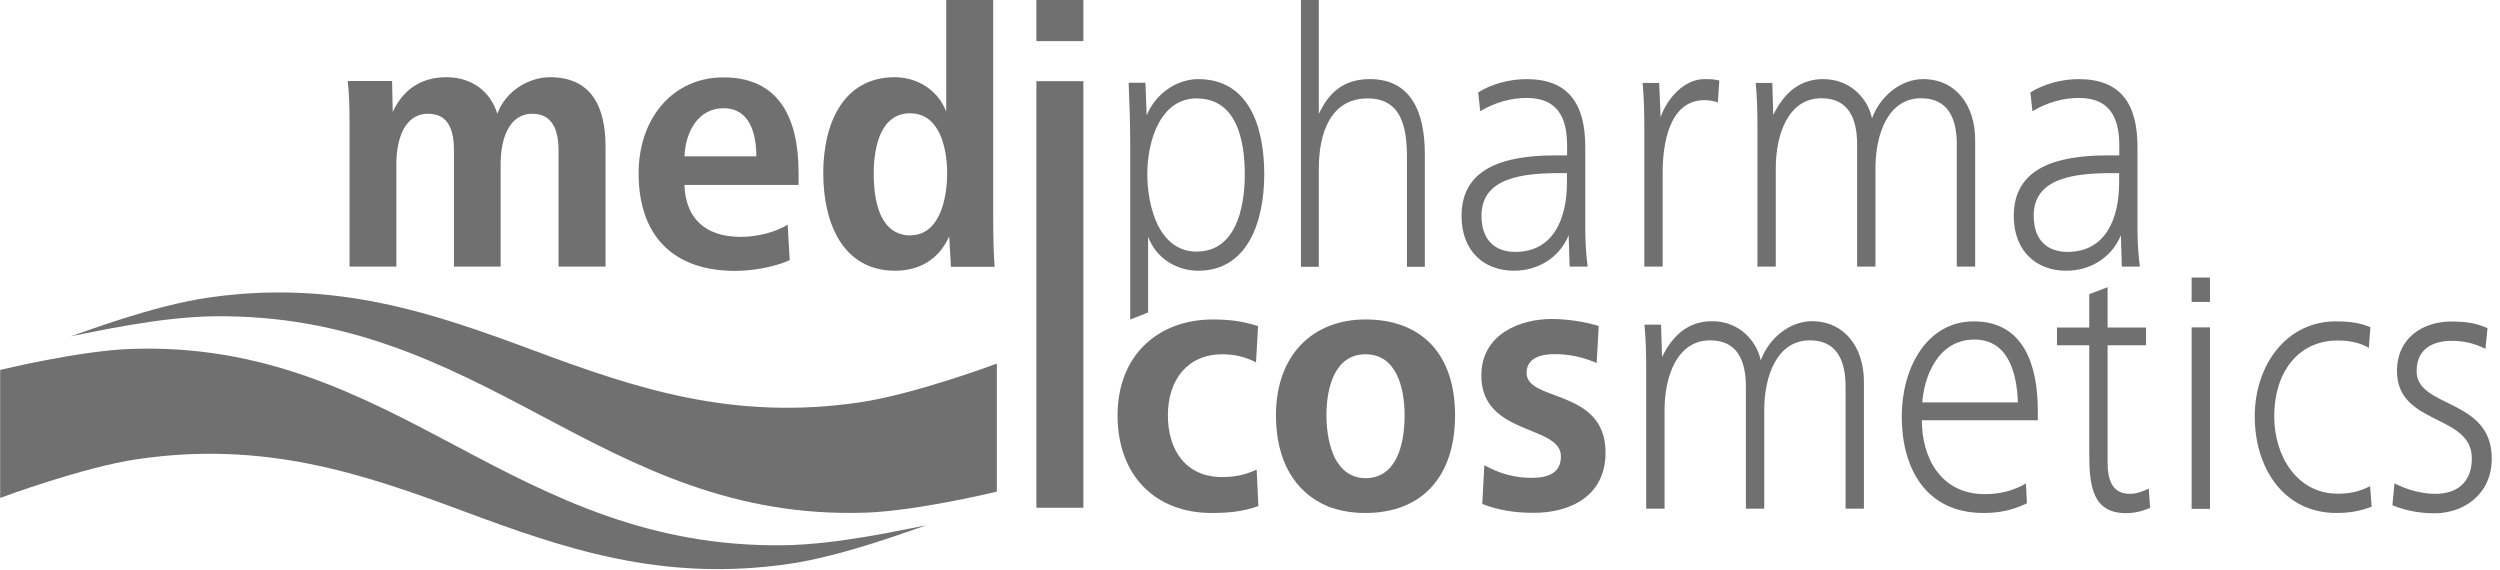 <svg xmlns="http://www.w3.org/2000/svg" width="158" height="36" viewBox="0 0 158 36">
    <defs>
        <style>.b,.c{fill:#707070;}</style>
    </defs>
    <g>
        <path class="b" d="m79.54,31.98c-.97.35-1.87.44-2.97.44-3.53,0-5.94-2.34-5.94-6.17s2.6-6.06,6.02-6.06c1.1,0,1.91.12,2.86.42l-.13,2.29c-.67-.35-1.38-.51-2.13-.51-2.19,0-3.44,1.61-3.44,3.86s1.18,3.9,3.42,3.9c.75,0,1.44-.12,2.19-.47l.11,2.29Z"/>
        <path class="b" d="m80.64,26.25c0-3.83,2.34-6.06,5.66-6.06,3.51,0,5.66,2.15,5.66,6.06s-2.13,6.17-5.66,6.17c-.88,0-1.68-.14-2.39-.42-2.11-.89-3.27-2.92-3.27-5.75Zm5.66,3.97c1.89,0,2.47-1.99,2.47-3.97,0-1.8-.54-3.86-2.47-3.86s-2.47,2.08-2.47,3.86c0,.96.17,1.96.54,2.71.41.75,1.01,1.26,1.94,1.26Z"/>
        <path class="b" d="m93.81,29.4c.95.54,1.96.8,2.97.8,1.14,0,1.87-.35,1.87-1.36,0-2.01-5.03-1.29-5.03-5.1,0-2.64,2.47-3.58,4.45-3.58,1.05,0,2.13.19,2.97.44l-.13,2.34c-.86-.37-1.74-.56-2.67-.56-.75,0-1.76.19-1.76,1.19,0,1.85,4.99.96,4.99,5.03,0,2.83-2.34,3.81-4.52,3.81-1.23,0-2.24-.16-3.27-.56l.13-2.46Z"/>
        <path class="b" d="m104.04,32.16v-8.86c0-.91-.02-1.87-.11-2.78h1.05l.06,2.05c.73-1.52,1.79-2.27,3.16-2.27,1.76,0,2.84,1.29,3.08,2.48.52-1.43,1.85-2.48,3.23-2.48,2.07,0,3.29,1.66,3.29,3.83v8.02h-1.16v-7.72c0-1.66-.56-2.92-2.26-2.92-2.07,0-2.88,2.24-2.88,4.42v6.22h-1.16v-7.72c0-1.66-.56-2.92-2.26-2.92-2.07,0-2.88,2.24-2.88,4.42v6.22h-1.16Z"/>
        <path class="b" d="m121.46,26.55c0,2.45,1.25,4.68,3.98,4.68.93,0,1.83-.21,2.6-.68l.06,1.26c-.92.44-1.74.61-2.75.61-3.64,0-5.16-2.83-5.16-6.1,0-3.02,1.55-6.01,4.56-6.01,3.18,0,4.04,2.83,4.04,5.64v.61h-7.34Zm6.07-1.12c-.06-1.8-.58-3.97-2.75-3.97-2.3,0-3.18,2.34-3.29,3.97h6.05Z"/>
        <path class="b" d="m133.2,29.22c0,1.05.26,1.99,1.4,1.99.43,0,.8-.14,1.2-.33l.09,1.22c-.5.21-.99.33-1.53.33-2.13,0-2.32-1.75-2.32-3.79v-6.82h-2.04v-1.12h2.04v-2.11l1.16-.44v2.55h2.43v1.12h-2.43v7.4Z"/>
        <path class="b" d="m138.51,19.08v-1.54h1.16v1.54h-1.16Zm0,13.08v-11.47h1.16v11.47h-1.16Z"/>
        <path class="b" d="m149.89,32.02c-.76.3-1.47.4-2.23.4-3.32,0-5.16-2.83-5.16-6.1s2.02-6.01,5.12-6.01c.8,0,1.47.07,2.19.37l-.1,1.31c-.56-.35-1.3-.47-1.96-.47-2.56,0-4.02,2.08-4.02,4.79,0,2.53,1.46,4.89,4,4.89.81,0,1.34-.12,2.06-.47l.1,1.29Z"/>
        <path class="b" d="m151.34,30.55c.84.44,1.79.66,2.58.66,1.29,0,2.3-.66,2.3-2.24,0-2.83-4.73-2.06-4.73-5.52,0-2.15,1.7-3.13,3.42-3.13.84,0,1.53.07,2.3.42l-.13,1.31c-.67-.35-1.38-.51-2.13-.51-1.1,0-2.22.44-2.22,1.92,0,2.36,4.75,1.68,4.75,5.52,0,2.29-1.81,3.46-3.61,3.46-.8,0-1.74-.12-2.67-.51l.13-1.36Z"/>
        <path class="b" d="m22.09,16.86V7.74c0-.87-.02-1.75-.11-2.62h2.8l.04,1.96c.67-1.47,1.85-2.2,3.4-2.2,1.63,0,2.8.94,3.21,2.31.52-1.43,1.98-2.31,3.33-2.31,2.58,0,3.51,1.82,3.51,4.37v7.6h-2.97v-7.32c0-1.24-.34-2.34-1.66-2.34-1.51,0-2,1.66-2,3.16v6.5h-2.95v-7.32c0-1.24-.3-2.34-1.64-2.34-1.51,0-2,1.66-2,3.16v6.5h-2.97Z"/>
        <path class="b" d="m43.26,11.7c.06,2.03,1.25,3.27,3.55,3.27,1.05,0,2.22-.3,2.97-.77l.13,2.24c-.86.4-2.26.68-3.44.68-3.98,0-6.11-2.27-6.11-6.17,0-3.48,2.17-6.06,5.36-6.06,3.46,0,4.75,2.48,4.75,6.03v.77h-7.21Zm4.54-1.82c0-1.47-.43-3.04-2.07-3.04s-2.41,1.54-2.47,3.04h4.54Z"/>
        <path class="b" d="m60.1,16.86l-.11-1.92c-.67,1.5-1.94,2.17-3.42,2.17-3.31,0-4.54-3.02-4.54-6.17s1.27-6.06,4.52-6.06c1.38,0,2.71.77,3.25,2.17V0h2.97v13.59c0,1.33.02,2.31.09,3.27h-2.75Zm-2.56-1.99c1.83,0,2.32-2.29,2.32-3.9s-.47-3.81-2.34-3.81-2.3,2.13-2.3,3.81c0,.84.09,1.82.43,2.6.34.75.93,1.31,1.89,1.31Z"/>
        <path class="b" d="m65.5,2.6V0h2.97v2.6h-2.97Zm0,29.49V5.13h2.97v26.96h-2.97Z"/>
        <path class="b" d="m71.43,20.2v-10.92c0-1.33-.04-2.67-.1-4.05h1.06l.08,2.06c.56-1.38,1.91-2.29,3.26-2.29,3.15,0,4.17,2.92,4.17,6.01s-1.1,6.1-4.17,6.1c-1.35,0-2.66-.77-3.17-2.15v4.79s-1.12.44-1.12.44Zm4.19-4.3c2.43,0,3.05-2.64,3.05-4.89s-.56-4.79-3.05-4.79c-2.26,0-3.11,2.64-3.11,4.79,0,1.1.21,2.29.68,3.25.5.96,1.27,1.64,2.43,1.64Z"/>
        <path class="b" d="m82.22,16.86V0h1.13v7.2c.69-1.5,1.72-2.2,3.22-2.2,2.6,0,3.48,2.06,3.48,4.75v7.11h-1.13v-6.92c0-1.96-.38-3.72-2.49-3.72-2.32,0-3.08,2.17-3.08,4.42v6.22h-1.13Z"/>
        <path class="b" d="m99.2,16.86l-.06-1.99c-.58,1.4-1.91,2.24-3.46,2.24-1.89,0-3.31-1.24-3.31-3.46,0-2.97,2.56-3.83,5.94-3.83h.73v-.61c0-1.85-.65-3.02-2.56-3.02-1.01,0-2.04.3-2.93.84l-.13-1.19c.86-.54,2-.84,3.05-.84,2.67,0,3.72,1.57,3.72,4.3v5.14c0,.77.04,1.59.15,2.41h-1.14Zm-.56-5.92c-2.41,0-5.01.28-5.01,2.69,0,1.59.9,2.29,2.13,2.29,2.41,0,3.27-2.08,3.27-4.4v-.58h-.39Z"/>
        <path class="b" d="m103.92,16.86v-8.86c0-.91-.02-1.85-.11-2.76h1.05l.09,2.17c.41-1.19,1.48-2.41,2.78-2.41.32,0,.6,0,.93.09l-.09,1.38c-.28-.09-.56-.14-.84-.14-2.24,0-2.65,2.76-2.65,4.58v5.94h-1.16Z"/>
        <path class="b" d="m111.07,16.86v-8.86c0-.91-.02-1.85-.11-2.76h1.05l.06,2.03c.73-1.52,1.79-2.27,3.16-2.27,1.76,0,2.84,1.29,3.08,2.48.52-1.43,1.85-2.48,3.23-2.48,2.07,0,3.29,1.66,3.29,3.83v8.02h-1.16v-7.72c0-1.66-.56-2.92-2.26-2.92-2.07,0-2.88,2.24-2.88,4.42v6.22h-1.16v-7.72c0-1.66-.56-2.92-2.26-2.92-2.07,0-2.88,2.24-2.88,4.42v6.22h-1.16Z"/>
        <path class="b" d="m134.1,16.86l-.06-1.99c-.58,1.4-1.91,2.24-3.46,2.24-1.89,0-3.31-1.24-3.31-3.46,0-2.97,2.56-3.83,5.94-3.83h.73v-.61c0-1.85-.65-3.02-2.56-3.02-1.01,0-2.04.3-2.93.84l-.13-1.19c.86-.54,2-.84,3.05-.84,2.67,0,3.72,1.57,3.72,4.3v5.14c0,.77.04,1.59.15,2.41h-1.14Zm-.56-5.92c-2.41,0-5.01.28-5.01,2.69,0,1.59.9,2.29,2.13,2.29,2.41,0,3.27-2.08,3.27-4.4v-.58h-.39Z"/>
        <path class="c" d="m58.53,33.2c-.84.27-5.2,1.94-8.68,2.44-8.07,1.17-14.26-.99-20.63-3.36-6.37-2.37-12.52-4.44-20.54-3.26-3.48.51-8.67,2.45-8.67,2.45v-8.09s5.02-1.22,8.29-1.33c8.36-.28,14.38,2.87,20.55,6.15,6.17,3.28,12.22,6.36,20.63,6.26,3.52-.04,7.73-1.02,8.95-1.24l.1-.03Z"/>
        <path class="c" d="m4.48,21.25c.84-.27,5.2-1.94,8.68-2.44,8.07-1.17,14.26.99,20.63,3.36,6.37,2.37,12.52,4.44,20.54,3.26,3.48-.51,8.67-2.45,8.67-2.45v8.09s-5.02,1.22-8.29,1.33c-8.36.28-14.38-2.87-20.55-6.15-6.17-3.28-12.22-6.36-20.63-6.26-3.52.04-7.73,1.02-8.95,1.24l-.1.03Z"/>
    </g>
</svg>